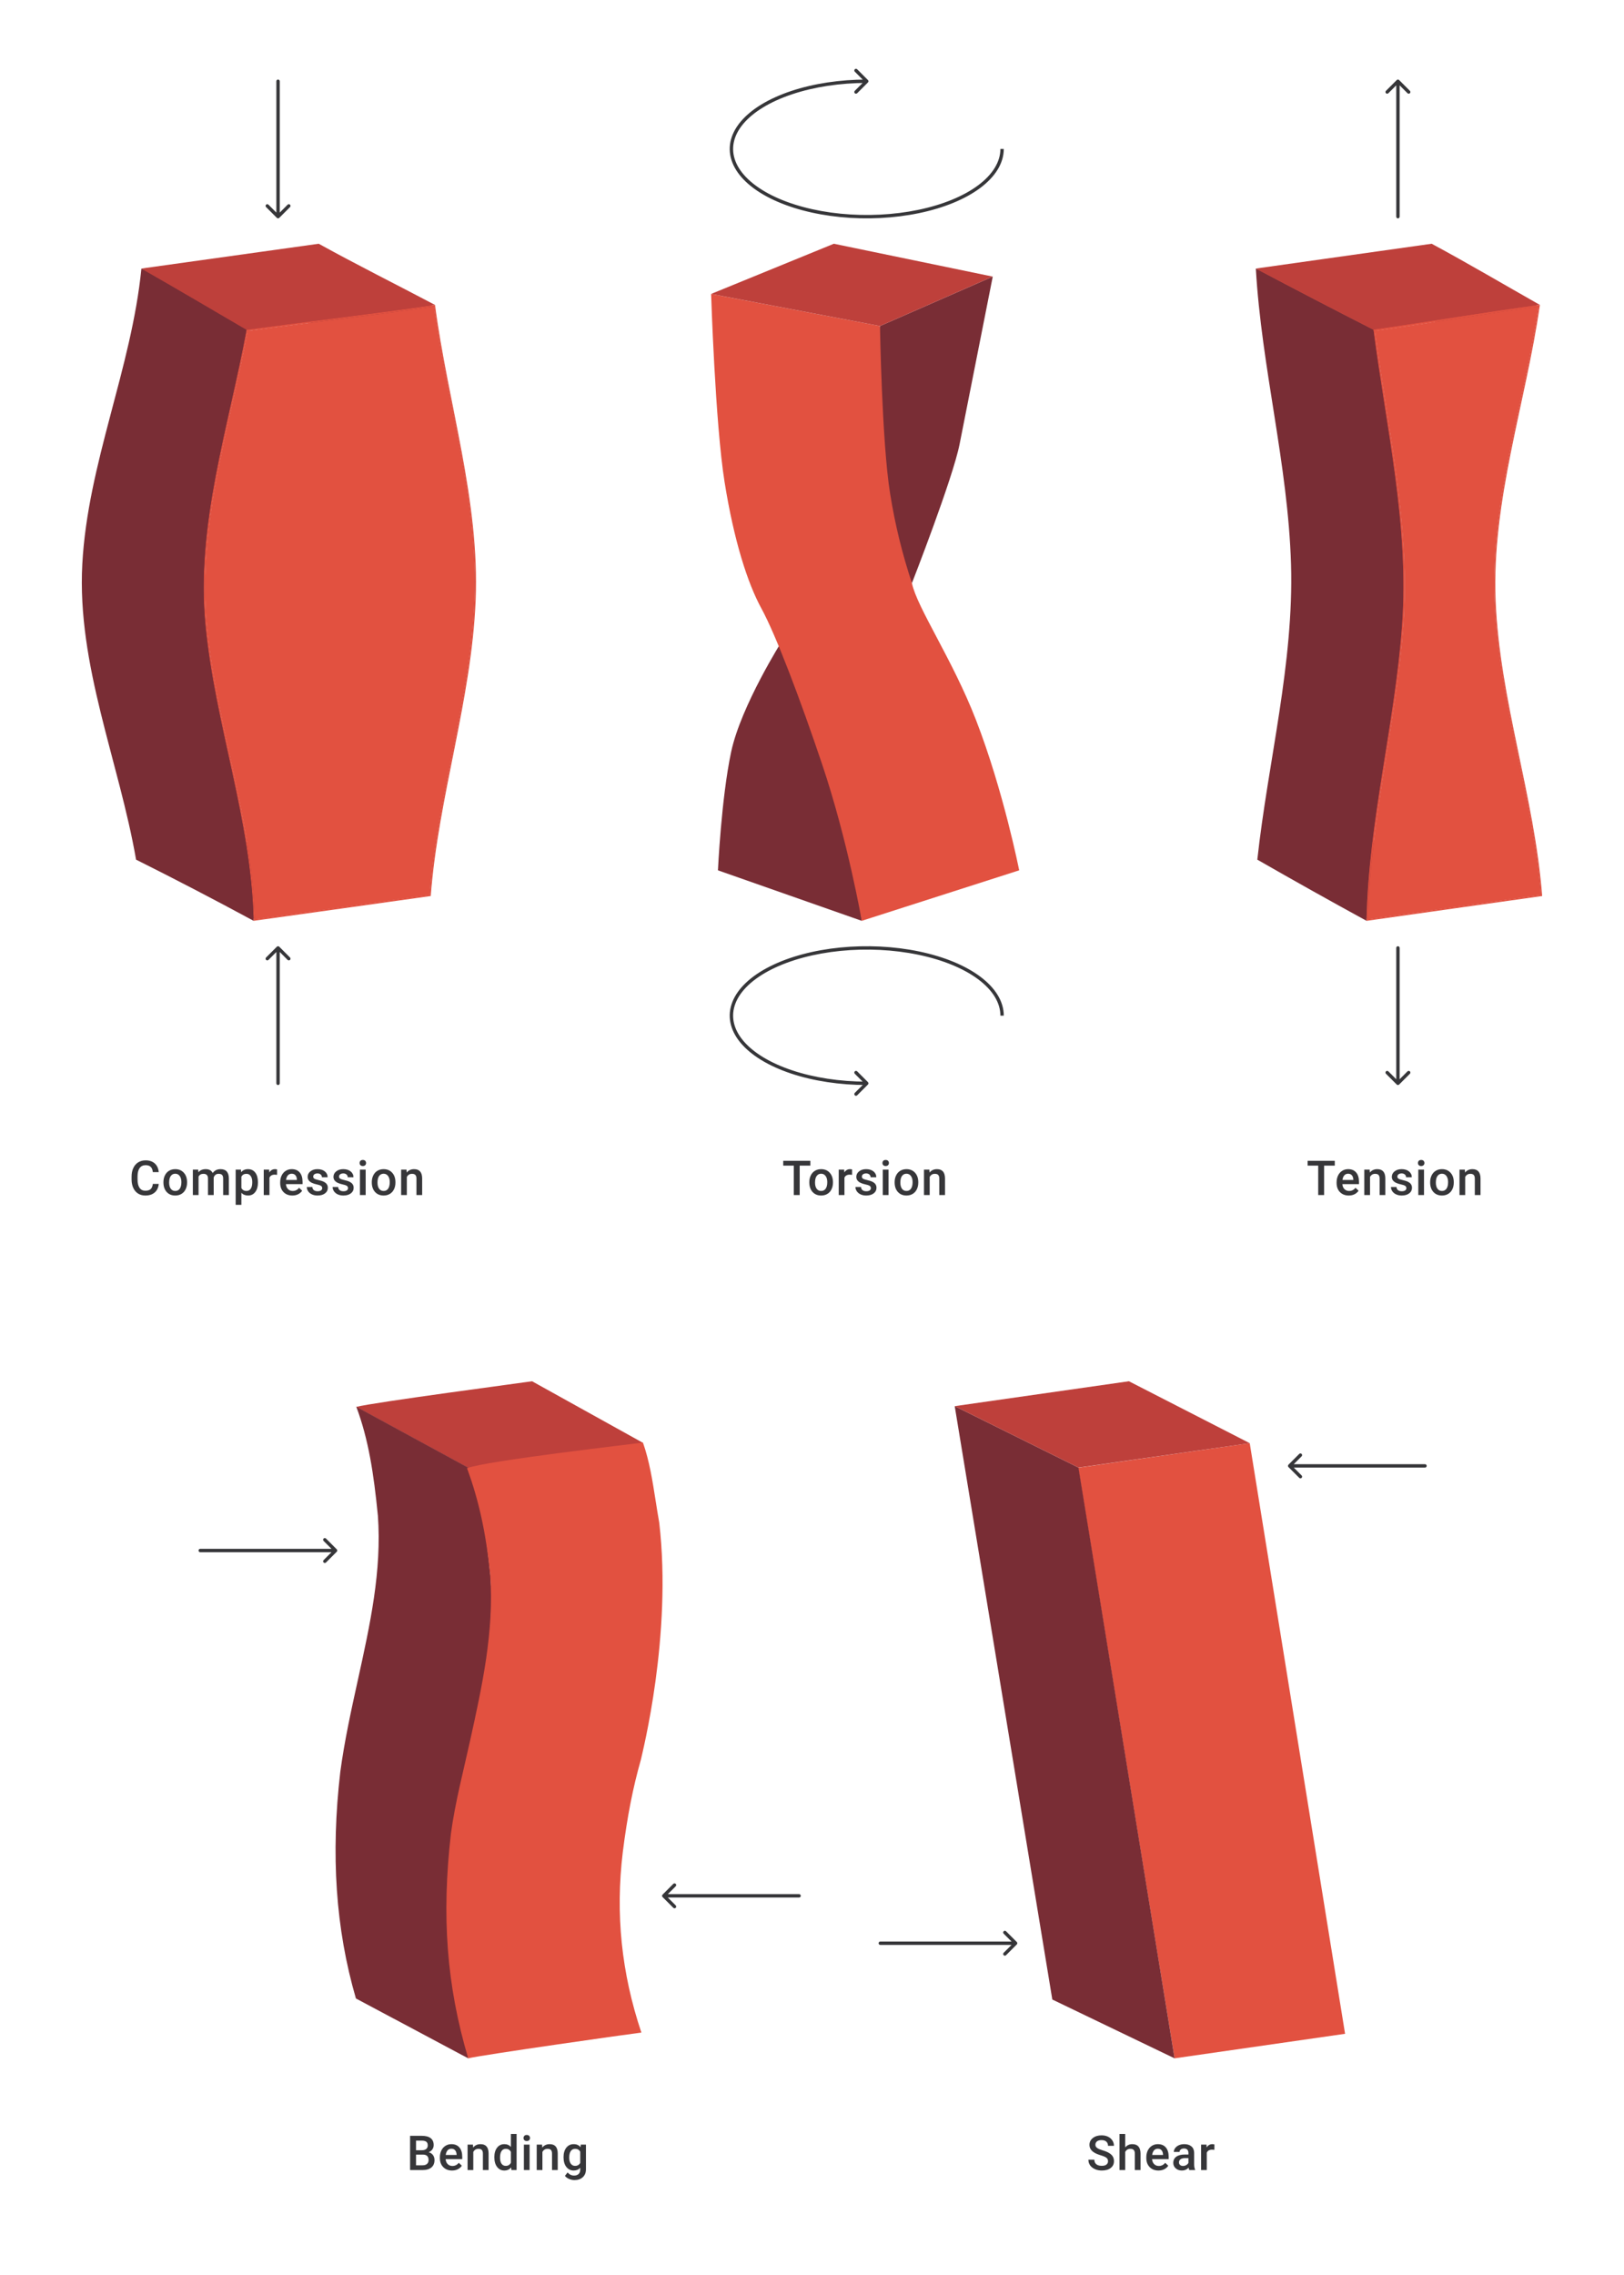 <svg width="480" height="672" viewBox="0 0 480 672" fill="none" xmlns="http://www.w3.org/2000/svg">
<g clip-path="url(#clip0)">
<path d="M75.334 271.538C63.814 265.325 52.207 259.302 40.514 253.47C57.46 251.042 74.406 248.547 91.377 246.246C103.485 251.851 115.462 257.541 126.964 264.315C109.76 266.76 92.543 269.119 75.334 271.538Z" fill="#BE403B"/>
<path d="M126.968 264.315C115.462 257.537 103.485 251.851 91.382 246.246C87.645 217.51 80.693 188.465 83.184 159.352C85.675 130.239 92.475 101.71 93.814 72.457C105.176 78.732 116.784 84.502 128.277 90.526C132.137 119.393 141.461 148.049 140.186 177.421C138.911 206.792 129.286 235.054 126.968 264.315Z" fill="#792D35"/>
<path d="M73.186 97.749C62.845 91.708 52.542 85.616 42.137 79.681C59.365 77.283 76.594 74.882 93.822 72.479C105.184 78.753 116.792 84.523 128.29 90.547C109.95 93.199 91.538 95.279 73.186 97.749Z" fill="#BE403B"/>
<path d="M75.334 271.538C63.814 265.325 52.207 259.302 40.514 253.47C35.431 224.662 23.085 196.277 24.708 166.575C26.331 136.873 39.112 109.171 42.137 79.681C52.542 85.612 62.845 91.708 73.186 97.749C67.84 126.557 58.295 154.988 61.133 184.644C63.942 213.994 74.533 241.891 75.334 271.538Z" fill="#792D35"/>
<path d="M72.86 97.394C91.42 94.898 110.043 92.784 128.574 90.069C132.387 119.101 141.821 147.833 140.584 177.37C139.347 206.906 129.569 235.253 127.311 264.671C109.865 267.149 92.407 269.543 74.957 271.996C74.258 242.196 63.561 214.185 60.718 184.695C57.846 154.899 67.509 126.346 72.86 97.394ZM126.968 264.311C129.29 235.049 138.911 206.771 140.182 177.416C141.453 148.062 132.132 119.377 128.273 90.522C109.95 93.195 91.538 95.275 73.199 97.724C67.852 126.532 58.307 154.963 61.146 184.618C63.955 213.969 74.546 241.866 75.347 271.513C92.555 269.094 109.772 266.734 126.981 264.29" fill="#E25140"/>
<path d="M128.277 90.526C132.132 119.394 141.457 148.049 140.182 177.421C138.907 206.792 129.29 235.037 126.968 264.315C109.76 266.759 92.543 269.119 75.334 271.538C74.533 241.883 63.942 213.994 61.133 184.644C58.295 154.988 67.84 126.562 73.186 97.749C91.538 95.279 109.95 93.199 128.277 90.526Z" fill="#E25140"/>
<path d="M74.957 271.996C63.465 265.782 51.885 259.759 40.218 253.927C35.176 224.954 22.717 196.464 24.327 166.626C25.937 136.788 38.858 108.972 41.794 79.325C52.207 85.256 62.519 91.348 72.864 97.393C67.513 126.346 57.85 154.899 60.722 184.695C63.561 214.185 74.258 242.196 74.957 271.996Z" fill="#792D35"/>
<path d="M72.86 97.394C62.514 91.348 52.203 85.26 41.789 79.325C59.261 76.893 76.731 74.451 94.199 72C105.54 78.257 117.118 84.027 128.574 90.069C110.043 92.784 91.42 94.898 72.86 97.394Z" fill="#BE403B"/>
</g>
<path d="M46.924 349.709C46.822 350.787 46.424 351.63 45.73 352.236C45.036 352.838 44.112 353.139 42.96 353.139C42.154 353.139 41.444 352.949 40.828 352.57C40.217 352.185 39.745 351.641 39.412 350.938C39.078 350.234 38.905 349.417 38.891 348.487V347.543C38.891 346.589 39.06 345.749 39.398 345.022C39.736 344.295 40.219 343.735 40.849 343.342C41.483 342.948 42.215 342.752 43.043 342.752C44.159 342.752 45.057 343.055 45.737 343.661C46.417 344.268 46.813 345.124 46.924 346.23H45.175C45.091 345.503 44.878 344.98 44.536 344.661C44.198 344.337 43.7 344.175 43.043 344.175C42.279 344.175 41.691 344.455 41.279 345.015C40.872 345.571 40.664 346.388 40.654 347.466V348.362C40.654 349.454 40.849 350.287 41.238 350.861C41.631 351.435 42.205 351.722 42.96 351.722C43.649 351.722 44.168 351.567 44.515 351.257C44.862 350.947 45.082 350.431 45.175 349.709H46.924ZM48.306 349.174C48.306 348.438 48.452 347.776 48.743 347.188C49.035 346.596 49.444 346.142 49.972 345.828C50.5 345.508 51.106 345.348 51.791 345.348C52.805 345.348 53.627 345.675 54.256 346.327C54.89 346.98 55.233 347.846 55.284 348.924L55.291 349.32C55.291 350.061 55.147 350.723 54.86 351.306C54.578 351.889 54.171 352.34 53.638 352.66C53.111 352.979 52.5 353.139 51.805 353.139C50.745 353.139 49.896 352.787 49.257 352.083C48.623 351.375 48.306 350.433 48.306 349.258V349.174ZM49.993 349.32C49.993 350.093 50.153 350.699 50.472 351.139C50.791 351.574 51.236 351.792 51.805 351.792C52.375 351.792 52.817 351.57 53.132 351.125C53.451 350.681 53.611 350.031 53.611 349.174C53.611 348.415 53.446 347.813 53.118 347.369C52.794 346.925 52.352 346.702 51.791 346.702C51.24 346.702 50.803 346.922 50.479 347.362C50.155 347.797 49.993 348.45 49.993 349.32ZM58.589 345.487L58.637 346.272C59.165 345.656 59.887 345.348 60.804 345.348C61.808 345.348 62.495 345.733 62.866 346.501C63.412 345.733 64.18 345.348 65.171 345.348C65.999 345.348 66.615 345.578 67.018 346.036C67.425 346.494 67.633 347.17 67.643 348.063V353H65.956V348.112C65.956 347.635 65.851 347.286 65.643 347.063C65.435 346.841 65.09 346.73 64.609 346.73C64.224 346.73 63.91 346.834 63.664 347.043C63.424 347.246 63.255 347.515 63.157 347.848L63.164 353H61.477V348.056C61.454 347.172 61.003 346.73 60.123 346.73C59.447 346.73 58.968 347.006 58.686 347.556V353H56.999V345.487H58.589ZM76.238 349.32C76.238 350.482 75.975 351.41 75.447 352.104C74.919 352.794 74.211 353.139 73.322 353.139C72.498 353.139 71.839 352.868 71.343 352.326V355.888H69.656V345.487H71.211L71.281 346.251C71.776 345.649 72.45 345.348 73.301 345.348C74.218 345.348 74.935 345.691 75.454 346.376C75.977 347.056 76.238 348.003 76.238 349.216V349.32ZM74.558 349.174C74.558 348.424 74.408 347.83 74.107 347.39C73.811 346.95 73.385 346.73 72.829 346.73C72.139 346.73 71.644 347.015 71.343 347.584V350.917C71.649 351.5 72.149 351.792 72.843 351.792C73.38 351.792 73.799 351.577 74.1 351.146C74.405 350.711 74.558 350.054 74.558 349.174ZM81.89 347.029C81.668 346.992 81.439 346.973 81.203 346.973C80.43 346.973 79.909 347.269 79.64 347.862V353H77.953V345.487H79.564L79.606 346.327C80.013 345.675 80.578 345.348 81.3 345.348C81.54 345.348 81.74 345.381 81.897 345.446L81.89 347.029ZM86.41 353.139C85.341 353.139 84.473 352.803 83.806 352.132C83.144 351.456 82.813 350.558 82.813 349.438V349.23C82.813 348.48 82.957 347.811 83.244 347.223C83.535 346.631 83.943 346.17 84.466 345.841C84.989 345.513 85.572 345.348 86.216 345.348C87.238 345.348 88.028 345.675 88.583 346.327C89.143 346.98 89.423 347.904 89.423 349.098V349.778H84.514C84.565 350.399 84.771 350.889 85.132 351.25C85.498 351.611 85.956 351.792 86.507 351.792C87.28 351.792 87.91 351.479 88.396 350.855L89.305 351.722C89.004 352.171 88.602 352.521 88.097 352.771C87.597 353.016 87.035 353.139 86.41 353.139ZM86.209 346.702C85.746 346.702 85.371 346.864 85.084 347.188C84.801 347.512 84.621 347.964 84.542 348.542H87.757V348.417C87.72 347.853 87.569 347.427 87.306 347.14C87.042 346.848 86.676 346.702 86.209 346.702ZM95.235 350.959C95.235 350.658 95.11 350.429 94.86 350.271C94.614 350.114 94.205 349.975 93.631 349.855C93.057 349.734 92.578 349.582 92.193 349.396C91.351 348.989 90.93 348.399 90.93 347.626C90.93 346.978 91.203 346.436 91.749 346.001C92.295 345.566 92.99 345.348 93.832 345.348C94.73 345.348 95.454 345.571 96.005 346.015C96.561 346.459 96.838 347.036 96.838 347.744H95.151C95.151 347.42 95.031 347.151 94.79 346.938C94.549 346.721 94.23 346.612 93.832 346.612C93.462 346.612 93.159 346.698 92.922 346.869C92.691 347.04 92.575 347.269 92.575 347.556C92.575 347.816 92.684 348.017 92.902 348.16C93.119 348.304 93.559 348.45 94.221 348.598C94.883 348.741 95.401 348.915 95.776 349.119C96.156 349.318 96.436 349.558 96.616 349.841C96.802 350.123 96.894 350.466 96.894 350.868C96.894 351.544 96.614 352.093 96.054 352.514C95.494 352.931 94.76 353.139 93.853 353.139C93.237 353.139 92.689 353.028 92.207 352.806C91.726 352.583 91.351 352.278 91.082 351.889C90.814 351.5 90.68 351.081 90.68 350.632H92.318C92.341 351.03 92.492 351.338 92.77 351.556C93.047 351.769 93.415 351.875 93.874 351.875C94.318 351.875 94.656 351.792 94.887 351.625C95.119 351.454 95.235 351.232 95.235 350.959ZM102.865 350.959C102.865 350.658 102.74 350.429 102.49 350.271C102.245 350.114 101.835 349.975 101.261 349.855C100.687 349.734 100.208 349.582 99.824 349.396C98.981 348.989 98.56 348.399 98.56 347.626C98.56 346.978 98.833 346.436 99.379 346.001C99.926 345.566 100.62 345.348 101.463 345.348C102.361 345.348 103.085 345.571 103.636 346.015C104.191 346.459 104.469 347.036 104.469 347.744H102.782C102.782 347.42 102.661 347.151 102.421 346.938C102.18 346.721 101.861 346.612 101.463 346.612C101.092 346.612 100.789 346.698 100.553 346.869C100.321 347.04 100.206 347.269 100.206 347.556C100.206 347.816 100.315 348.017 100.532 348.16C100.75 348.304 101.189 348.45 101.851 348.598C102.513 348.741 103.032 348.915 103.407 349.119C103.786 349.318 104.066 349.558 104.247 349.841C104.432 350.123 104.525 350.466 104.525 350.868C104.525 351.544 104.244 352.093 103.684 352.514C103.124 352.931 102.391 353.139 101.483 353.139C100.868 353.139 100.319 353.028 99.838 352.806C99.356 352.583 98.981 352.278 98.713 351.889C98.445 351.5 98.31 351.081 98.31 350.632H99.949C99.972 351.03 100.122 351.338 100.4 351.556C100.678 351.769 101.046 351.875 101.504 351.875C101.949 351.875 102.286 351.792 102.518 351.625C102.749 351.454 102.865 351.232 102.865 350.959ZM108.079 353H106.392V345.487H108.079V353ZM106.288 343.536C106.288 343.277 106.369 343.062 106.531 342.89C106.698 342.719 106.934 342.634 107.239 342.634C107.545 342.634 107.781 342.719 107.947 342.89C108.114 343.062 108.197 343.277 108.197 343.536C108.197 343.791 108.114 344.004 107.947 344.175C107.781 344.342 107.545 344.425 107.239 344.425C106.934 344.425 106.698 344.342 106.531 344.175C106.369 344.004 106.288 343.791 106.288 343.536ZM109.891 349.174C109.891 348.438 110.037 347.776 110.329 347.188C110.62 346.596 111.03 346.142 111.558 345.828C112.085 345.508 112.692 345.348 113.377 345.348C114.39 345.348 115.212 345.675 115.842 346.327C116.476 346.98 116.818 347.846 116.869 348.924L116.876 349.32C116.876 350.061 116.733 350.723 116.446 351.306C116.163 351.889 115.756 352.34 115.224 352.66C114.696 352.979 114.085 353.139 113.391 353.139C112.331 353.139 111.481 352.787 110.842 352.083C110.208 351.375 109.891 350.433 109.891 349.258V349.174ZM111.578 349.32C111.578 350.093 111.738 350.699 112.058 351.139C112.377 351.574 112.821 351.792 113.391 351.792C113.96 351.792 114.402 351.57 114.717 351.125C115.036 350.681 115.196 350.031 115.196 349.174C115.196 348.415 115.032 347.813 114.703 347.369C114.379 346.925 113.937 346.702 113.377 346.702C112.826 346.702 112.388 346.922 112.064 347.362C111.74 347.797 111.578 348.45 111.578 349.32ZM120.153 345.487L120.202 346.355C120.757 345.684 121.486 345.348 122.389 345.348C123.954 345.348 124.75 346.244 124.777 348.035V353H123.09V348.133C123.09 347.656 122.986 347.304 122.778 347.077C122.574 346.846 122.239 346.73 121.771 346.73C121.091 346.73 120.584 347.038 120.25 347.654V353H118.563V345.487H120.153Z" fill="#1E1E21" fill-opacity="0.89"/>
<path d="M82.683 24C82.683 23.724 82.459 23.5 82.183 23.5C81.906 23.5 81.683 23.724 81.683 24H82.683ZM81.829 64.354C82.024 64.549 82.341 64.549 82.536 64.354L85.718 61.172C85.913 60.976 85.913 60.66 85.718 60.465C85.523 60.269 85.206 60.269 85.011 60.465L82.183 63.293L79.354 60.465C79.159 60.269 78.842 60.269 78.647 60.465C78.452 60.66 78.452 60.976 78.647 61.172L81.829 64.354ZM81.683 24V64H82.683V24H81.683Z" fill="#1E1E21" fill-opacity="0.89"/>
<path d="M82.536 279.646C82.341 279.451 82.024 279.451 81.829 279.646L78.647 282.828C78.452 283.024 78.452 283.34 78.647 283.536C78.842 283.731 79.159 283.731 79.354 283.536L82.183 280.707L85.011 283.536C85.206 283.731 85.523 283.731 85.718 283.536C85.913 283.34 85.913 283.024 85.718 282.828L82.536 279.646ZM81.683 320C81.683 320.276 81.906 320.5 82.183 320.5C82.459 320.5 82.683 320.276 82.683 320H81.683ZM81.683 280V320H82.683V280H81.683Z" fill="#1E1E21" fill-opacity="0.89"/>
<g clip-path="url(#clip1)">
<path d="M404.286 271.538C393.477 265.624 382.731 259.601 372.047 253.47C389.361 251.068 406.696 248.785 423.993 246.247C434.224 252.779 444.608 258.765 455.406 264.319C438.363 266.696 421.329 269.145 404.286 271.538Z" fill="#BE403B"/>
<path d="M455.406 264.319C444.608 258.765 434.224 252.779 423.994 246.247C426.709 217.418 431.687 188.378 429.975 159.354C428.264 130.331 423.735 101.553 422.773 72.457C433.547 78.253 444.044 84.472 454.669 90.53C450.467 119.384 440.448 147.98 441.685 177.423C442.922 206.865 453.055 235.042 455.406 264.319Z" fill="#792D35"/>
<path d="M406.391 97.749C394.744 91.801 383.138 85.778 371.572 79.681C388.645 77.266 405.716 74.865 422.786 72.479C433.559 78.274 444.057 84.493 454.682 90.551C438.558 92.737 422.502 95.444 406.391 97.749Z" fill="#E25140"/>
<path d="M454.682 90.53C450.479 119.384 440.46 147.98 441.697 177.423C442.934 206.866 453.055 235.038 455.406 264.319C438.363 266.696 421.329 269.145 404.286 271.521C404.947 242.189 412.678 213.801 414.788 184.629C416.906 155.3 410.162 126.641 406.391 97.732C422.502 95.444 438.558 92.737 454.682 90.53Z" fill="#E25140"/>
<path d="M404.286 271.538C393.477 265.624 382.731 259.601 372.047 253.47C375.25 224.54 382.837 195.855 381.952 166.573C381.066 137.291 373.297 108.844 371.572 79.68C383.132 85.795 394.738 91.818 406.391 97.749C410.162 126.658 416.906 155.317 414.788 184.646C412.678 213.817 404.947 242.205 404.286 271.538Z" fill="#BE403B"/>
<path d="M403.909 272C393.083 266.086 382.322 260.062 371.623 253.928C374.796 224.862 382.456 196.033 381.579 166.628C380.702 137.223 372.864 108.632 371.183 79.325C382.731 85.442 394.327 91.466 405.972 97.397C409.734 126.442 416.563 155.232 414.407 184.696C412.28 214.008 404.493 242.523 403.909 272Z" fill="#792D35"/>
<path d="M405.972 97.397C394.336 91.449 382.739 85.425 371.183 79.325C388.507 76.876 405.829 74.434 423.15 72C433.945 77.808 444.476 84.027 455.139 90.068C438.719 92.296 422.375 95.05 405.972 97.397Z" fill="#BE403B"/>
<path d="M405.972 97.397C422.375 95.05 438.719 92.314 455.139 90.068C450.971 119.092 440.85 147.764 442.053 177.372C443.248 206.908 453.542 235.224 455.813 264.671C438.507 267.082 421.214 269.568 403.909 272C404.493 242.523 412.28 214.008 414.406 184.696C416.542 155.232 409.734 126.442 405.972 97.397ZM455.406 264.311C453.055 235.042 442.93 206.815 441.697 177.427C440.464 148.039 450.479 119.388 454.682 90.534C438.558 92.741 422.485 95.448 406.387 97.736C410.157 126.645 416.902 155.304 414.784 184.633C412.665 213.805 404.942 242.193 404.281 271.526C421.324 269.132 438.359 266.683 455.402 264.324" fill="#E25140"/>
</g>
<path d="M394.515 344.307H391.362V353H389.62V344.307H386.495V342.89H394.515V344.307ZM398.653 353.139C397.583 353.139 396.715 352.803 396.049 352.132C395.387 351.456 395.056 350.558 395.056 349.438V349.23C395.056 348.48 395.199 347.811 395.486 347.223C395.778 346.631 396.185 346.17 396.708 345.841C397.232 345.513 397.815 345.348 398.458 345.348C399.481 345.348 400.27 345.675 400.826 346.327C401.386 346.98 401.666 347.904 401.666 349.098V349.778H396.757C396.808 350.399 397.014 350.889 397.375 351.25C397.741 351.611 398.199 351.792 398.75 351.792C399.523 351.792 400.152 351.479 400.638 350.855L401.548 351.722C401.247 352.171 400.844 352.521 400.34 352.771C399.84 353.016 399.278 353.139 398.653 353.139ZM398.451 346.702C397.988 346.702 397.613 346.864 397.326 347.188C397.044 347.512 396.864 347.964 396.785 348.542H400V348.417C399.963 347.853 399.812 347.427 399.548 347.14C399.284 346.848 398.919 346.702 398.451 346.702ZM404.832 345.487L404.881 346.355C405.436 345.684 406.165 345.348 407.068 345.348C408.632 345.348 409.428 346.244 409.456 348.035V353H407.769V348.133C407.769 347.656 407.665 347.304 407.457 347.077C407.253 346.846 406.917 346.73 406.45 346.73C405.769 346.73 405.262 347.038 404.929 347.654V353H403.242V345.487H404.832ZM415.677 350.959C415.677 350.658 415.552 350.429 415.302 350.271C415.057 350.114 414.647 349.975 414.073 349.855C413.499 349.734 413.02 349.582 412.636 349.396C411.794 348.989 411.372 348.399 411.372 347.626C411.372 346.978 411.645 346.436 412.192 346.001C412.738 345.566 413.432 345.348 414.275 345.348C415.173 345.348 415.897 345.571 416.448 346.015C417.003 346.459 417.281 347.036 417.281 347.744H415.594C415.594 347.42 415.474 347.151 415.233 346.938C414.992 346.721 414.673 346.612 414.275 346.612C413.904 346.612 413.601 346.698 413.365 346.869C413.134 347.04 413.018 347.269 413.018 347.556C413.018 347.816 413.127 348.017 413.344 348.16C413.562 348.304 414.002 348.45 414.663 348.598C415.325 348.741 415.844 348.915 416.219 349.119C416.598 349.318 416.878 349.558 417.059 349.841C417.244 350.123 417.337 350.466 417.337 350.868C417.337 351.544 417.057 352.093 416.496 352.514C415.936 352.931 415.203 353.139 414.295 353.139C413.68 353.139 413.131 353.028 412.65 352.806C412.168 352.583 411.794 352.278 411.525 351.889C411.257 351.5 411.122 351.081 411.122 350.632H412.761C412.784 351.03 412.935 351.338 413.212 351.556C413.49 351.769 413.858 351.875 414.316 351.875C414.761 351.875 415.099 351.792 415.33 351.625C415.561 351.454 415.677 351.232 415.677 350.959ZM420.891 353H419.204V345.487H420.891V353ZM419.1 343.536C419.1 343.277 419.181 343.062 419.343 342.89C419.51 342.719 419.746 342.634 420.051 342.634C420.357 342.634 420.593 342.719 420.759 342.89C420.926 343.062 421.009 343.277 421.009 343.536C421.009 343.791 420.926 344.004 420.759 344.175C420.593 344.342 420.357 344.425 420.051 344.425C419.746 344.425 419.51 344.342 419.343 344.175C419.181 344.004 419.1 343.791 419.1 343.536ZM422.703 349.174C422.703 348.438 422.849 347.776 423.141 347.188C423.432 346.596 423.842 346.142 424.37 345.828C424.897 345.508 425.504 345.348 426.189 345.348C427.203 345.348 428.024 345.675 428.654 346.327C429.288 346.98 429.63 347.846 429.681 348.924L429.688 349.32C429.688 350.061 429.545 350.723 429.258 351.306C428.975 351.889 428.568 352.34 428.036 352.66C427.508 352.979 426.897 353.139 426.203 353.139C425.143 353.139 424.293 352.787 423.655 352.083C423.02 351.375 422.703 350.433 422.703 349.258V349.174ZM424.391 349.32C424.391 350.093 424.55 350.699 424.87 351.139C425.189 351.574 425.633 351.792 426.203 351.792C426.772 351.792 427.214 351.57 427.529 351.125C427.848 350.681 428.008 350.031 428.008 349.174C428.008 348.415 427.844 347.813 427.515 347.369C427.191 346.925 426.749 346.702 426.189 346.702C425.638 346.702 425.201 346.922 424.877 347.362C424.553 347.797 424.391 348.45 424.391 349.32ZM432.965 345.487L433.014 346.355C433.569 345.684 434.298 345.348 435.201 345.348C436.766 345.348 437.562 346.244 437.59 348.035V353H435.902V348.133C435.902 347.656 435.798 347.304 435.59 347.077C435.386 346.846 435.051 346.73 434.583 346.73C433.903 346.73 433.396 347.038 433.063 347.654V353H431.375V345.487H432.965Z" fill="#1E1E21" fill-opacity="0.89"/>
<path d="M413.683 280C413.683 279.724 413.459 279.5 413.183 279.5C412.906 279.5 412.683 279.724 412.683 280H413.683ZM412.829 320.354C413.024 320.549 413.341 320.549 413.536 320.354L416.718 317.172C416.913 316.976 416.913 316.66 416.718 316.464C416.523 316.269 416.206 316.269 416.011 316.464L413.183 319.293L410.354 316.464C410.159 316.269 409.842 316.269 409.647 316.464C409.452 316.66 409.452 316.976 409.647 317.172L412.829 320.354ZM412.683 280V320H413.683V280H412.683Z" fill="#1E1E21" fill-opacity="0.89"/>
<path d="M413.536 23.646C413.341 23.451 413.024 23.451 412.829 23.646L409.647 26.828C409.452 27.024 409.452 27.34 409.647 27.535C409.842 27.731 410.159 27.731 410.354 27.535L413.183 24.707L416.011 27.535C416.206 27.731 416.523 27.731 416.718 27.535C416.913 27.34 416.913 27.024 416.718 26.828L413.536 23.646ZM412.683 64C412.683 64.276 412.906 64.5 413.183 64.5C413.459 64.5 413.683 64.276 413.683 64H412.683ZM412.683 24V64H413.683V24H412.683Z" fill="#1E1E21" fill-opacity="0.89"/>
<g clip-path="url(#clip2)">
<path d="M138.594 433.701L105.28 415.58C110.357 414.241 155.262 408.327 157.258 408L189.974 426.155C185.942 427.344 153.494 431.253 138.59 433.701" fill="#BE403B"/>
<path fill-rule="evenodd" clip-rule="evenodd" d="M144.384 465.419L144.997 465.753C143.764 453.449 142.218 443.281 138.624 433.649L105.309 415.529C108.921 425.156 110.467 435.311 111.682 447.632L111.691 447.637C112.866 464.033 109.411 479.726 105.752 496.342L105.743 496.386L105.718 496.5C103.788 505.264 101.795 514.317 100.576 523.412C97.747 547.881 99.191 569.728 105.199 590.321L138.386 608L133.89 541.533L133.883 541.529C135.106 532.4 137.107 523.305 139.048 514.511C142.719 497.877 146.182 482.166 144.997 465.753L144.384 465.419Z" fill="#792D35"/>
<path d="M190.029 426.104C191.936 431.5 192.829 437.206 193.776 443.239C194.112 445.363 194.452 447.551 194.843 449.739C198.739 483.083 189.812 517.923 189.43 519.771C187.059 528.09 185.41 536.511 184.076 547.082C181.876 565.317 183.651 582.771 189.57 600.391C187.344 600.62 142.099 607.04 138.386 608C131.983 586.472 130.479 565.912 133.287 541.567C134.507 532.458 137.013 522.949 138.946 514.163C142.46 498.23 146.093 481.753 144.895 465.268C143.684 453.036 141.576 443.281 138.033 433.683C143.565 431.491 188.04 426.431 190.029 426.104Z" fill="#E25140"/>
</g>
<path d="M121.21 641V630.89H124.675C125.818 630.89 126.689 631.12 127.286 631.578C127.883 632.036 128.181 632.719 128.181 633.626C128.181 634.089 128.056 634.506 127.806 634.876C127.557 635.246 127.191 635.533 126.709 635.737C127.256 635.885 127.677 636.165 127.973 636.577C128.274 636.984 128.424 637.475 128.424 638.049C128.424 638.998 128.119 639.727 127.508 640.236C126.902 640.745 126.031 641 124.897 641H121.21ZM122.967 636.438V639.597H124.918C125.469 639.597 125.899 639.461 126.21 639.188C126.52 638.915 126.675 638.535 126.675 638.049C126.675 636.998 126.138 636.461 125.064 636.438H122.967ZM122.967 635.147H124.689C125.235 635.147 125.661 635.024 125.966 634.779C126.277 634.529 126.432 634.177 126.432 633.723C126.432 633.223 126.288 632.862 126.001 632.64C125.719 632.418 125.277 632.307 124.675 632.307H122.967V635.147ZM133.611 641.139C132.542 641.139 131.674 640.803 131.007 640.132C130.345 639.456 130.014 638.558 130.014 637.438V637.23C130.014 636.48 130.158 635.811 130.445 635.223C130.736 634.631 131.144 634.17 131.667 633.841C132.19 633.513 132.773 633.348 133.416 633.348C134.439 633.348 135.229 633.675 135.784 634.327C136.344 634.98 136.624 635.904 136.624 637.098V637.778H131.715C131.766 638.399 131.972 638.889 132.333 639.25C132.699 639.611 133.157 639.792 133.708 639.792C134.481 639.792 135.111 639.479 135.597 638.855L136.506 639.722C136.205 640.171 135.803 640.521 135.298 640.771C134.798 641.016 134.236 641.139 133.611 641.139ZM133.41 634.702C132.947 634.702 132.572 634.864 132.285 635.188C132.002 635.512 131.822 635.964 131.743 636.542H134.958V636.417C134.921 635.853 134.77 635.427 134.507 635.14C134.243 634.848 133.877 634.702 133.41 634.702ZM139.79 633.487L139.839 634.355C140.394 633.684 141.123 633.348 142.026 633.348C143.591 633.348 144.387 634.244 144.414 636.035V641H142.727V636.133C142.727 635.656 142.623 635.304 142.415 635.077C142.211 634.846 141.875 634.73 141.408 634.73C140.728 634.73 140.221 635.038 139.887 635.654V641H138.2V633.487H139.79ZM146.108 637.188C146.108 636.031 146.377 635.103 146.914 634.404C147.451 633.7 148.171 633.348 149.073 633.348C149.869 633.348 150.513 633.626 151.003 634.182V630.335H152.691V641H151.163L151.08 640.222C150.575 640.833 149.902 641.139 149.059 641.139C148.18 641.139 147.467 640.785 146.921 640.077C146.379 639.368 146.108 638.405 146.108 637.188ZM147.796 637.334C147.796 638.098 147.941 638.695 148.233 639.125C148.529 639.551 148.948 639.764 149.49 639.764C150.179 639.764 150.684 639.456 151.003 638.841V635.633C150.693 635.031 150.193 634.73 149.504 634.73C148.957 634.73 148.536 634.948 148.24 635.383C147.944 635.813 147.796 636.464 147.796 637.334ZM156.53 641H154.843V633.487H156.53V641ZM154.739 631.536C154.739 631.277 154.82 631.062 154.982 630.89C155.148 630.719 155.384 630.634 155.69 630.634C155.995 630.634 156.231 630.719 156.398 630.89C156.565 631.062 156.648 631.277 156.648 631.536C156.648 631.791 156.565 632.004 156.398 632.175C156.231 632.342 155.995 632.425 155.69 632.425C155.384 632.425 155.148 632.342 154.982 632.175C154.82 632.004 154.739 631.791 154.739 631.536ZM160.224 633.487L160.272 634.355C160.828 633.684 161.557 633.348 162.459 633.348C164.024 633.348 164.82 634.244 164.848 636.035V641H163.161V636.133C163.161 635.656 163.057 635.304 162.848 635.077C162.645 634.846 162.309 634.73 161.841 634.73C161.161 634.73 160.654 635.038 160.321 635.654V641H158.634V633.487H160.224ZM166.563 637.188C166.563 636.022 166.836 635.091 167.382 634.397C167.933 633.698 168.662 633.348 169.569 633.348C170.425 633.348 171.099 633.647 171.59 634.244L171.666 633.487H173.187V640.771C173.187 641.757 172.879 642.534 172.263 643.104C171.652 643.673 170.826 643.958 169.784 643.958C169.234 643.958 168.694 643.842 168.167 643.611C167.644 643.384 167.245 643.085 166.972 642.715L167.771 641.701C168.289 642.317 168.928 642.625 169.687 642.625C170.247 642.625 170.689 642.472 171.013 642.166C171.337 641.866 171.499 641.421 171.499 640.833V640.326C171.013 640.868 170.365 641.139 169.555 641.139C168.676 641.139 167.956 640.789 167.396 640.09C166.84 639.391 166.563 638.424 166.563 637.188ZM168.243 637.334C168.243 638.088 168.396 638.683 168.701 639.118C169.011 639.549 169.44 639.764 169.986 639.764C170.666 639.764 171.171 639.472 171.499 638.889V635.584C171.18 635.015 170.68 634.73 170 634.73C169.444 634.73 169.011 634.95 168.701 635.39C168.396 635.83 168.243 636.478 168.243 637.334Z" fill="#1E1E21" fill-opacity="0.89"/>
<path d="M59.183 457.5C58.907 457.5 58.683 457.724 58.683 458C58.683 458.276 58.907 458.5 59.183 458.5V457.5ZM99.536 458.354C99.731 458.158 99.731 457.842 99.536 457.646L96.354 454.464C96.159 454.269 95.842 454.269 95.647 454.464C95.452 454.66 95.452 454.976 95.647 455.172L98.476 458L95.647 460.828C95.452 461.024 95.452 461.34 95.647 461.536C95.842 461.731 96.159 461.731 96.354 461.536L99.536 458.354ZM59.183 458.5H99.183V457.5H59.183V458.5Z" fill="#1E1E21" fill-opacity="0.89"/>
<path d="M195.829 559.646C195.634 559.842 195.634 560.158 195.829 560.354L199.011 563.536C199.206 563.731 199.523 563.731 199.718 563.536C199.913 563.34 199.913 563.024 199.718 562.828L196.89 560L199.718 557.172C199.913 556.976 199.913 556.66 199.718 556.464C199.523 556.269 199.206 556.269 199.011 556.464L195.829 559.646ZM236.183 560.5C236.459 560.5 236.683 560.276 236.683 560C236.683 559.724 236.459 559.5 236.183 559.5V560.5ZM196.183 560.5H236.183V559.5H196.183V560.5Z" fill="#1E1E21" fill-opacity="0.89"/>
<g clip-path="url(#clip3)">
<path d="M369.38 426.295L397.558 600.753L347.16 608L318.662 433.542L369.38 426.295Z" fill="#E25140"/>
<path d="M347.16 608L311.029 590.628L282.183 415.357L318.756 433.495L347.16 608Z" fill="#792D35"/>
<path d="M318.756 433.495L282.183 415.357L333.67 408L369.38 426.295L318.756 433.495Z" fill="#BE403B"/>
</g>
<path d="M327.494 638.396C327.494 637.952 327.337 637.609 327.022 637.369C326.712 637.128 326.149 636.885 325.335 636.64C324.52 636.394 323.872 636.121 323.391 635.82C322.469 635.242 322.009 634.487 322.009 633.557C322.009 632.742 322.34 632.071 323.002 631.543C323.668 631.015 324.532 630.752 325.592 630.752C326.295 630.752 326.922 630.881 327.473 631.14C328.024 631.4 328.457 631.77 328.772 632.251C329.086 632.728 329.244 633.258 329.244 633.841H327.494C327.494 633.314 327.327 632.902 326.994 632.605C326.666 632.305 326.193 632.154 325.578 632.154C325.004 632.154 324.557 632.277 324.238 632.522C323.923 632.767 323.766 633.11 323.766 633.55C323.766 633.92 323.937 634.23 324.279 634.48C324.622 634.726 325.187 634.966 325.974 635.202C326.76 635.434 327.392 635.7 327.869 636.001C328.346 636.297 328.695 636.64 328.918 637.028C329.14 637.413 329.251 637.864 329.251 638.382C329.251 639.225 328.927 639.896 328.279 640.396C327.635 640.891 326.76 641.139 325.654 641.139C324.923 641.139 324.249 641.005 323.634 640.736C323.023 640.463 322.546 640.088 322.203 639.611C321.865 639.135 321.696 638.579 321.696 637.945H323.453C323.453 638.519 323.643 638.963 324.022 639.278C324.402 639.593 324.946 639.75 325.654 639.75C326.265 639.75 326.723 639.628 327.029 639.382C327.339 639.132 327.494 638.804 327.494 638.396ZM332.576 634.307C333.127 633.668 333.824 633.348 334.666 633.348C336.268 633.348 337.08 634.263 337.103 636.091V641H335.416V636.154C335.416 635.635 335.303 635.269 335.076 635.056C334.854 634.839 334.525 634.73 334.09 634.73C333.414 634.73 332.91 635.031 332.576 635.633V641H330.889V630.335H332.576V634.307ZM342.408 641.139C341.339 641.139 340.471 640.803 339.804 640.132C339.142 639.456 338.811 638.558 338.811 637.438V637.23C338.811 636.48 338.955 635.811 339.242 635.223C339.533 634.631 339.941 634.17 340.464 633.841C340.987 633.513 341.57 633.348 342.213 633.348C343.236 633.348 344.026 633.675 344.581 634.327C345.141 634.98 345.421 635.904 345.421 637.098V637.778H340.512C340.563 638.399 340.769 638.889 341.13 639.25C341.496 639.611 341.954 639.792 342.505 639.792C343.278 639.792 343.908 639.479 344.394 638.855L345.303 639.722C345.002 640.171 344.6 640.521 344.095 640.771C343.595 641.016 343.033 641.139 342.408 641.139ZM342.207 634.702C341.744 634.702 341.369 634.864 341.082 635.188C340.799 635.512 340.619 635.964 340.54 636.542H343.755V636.417C343.718 635.853 343.567 635.427 343.304 635.14C343.04 634.848 342.674 634.702 342.207 634.702ZM351.51 641C351.436 640.857 351.372 640.623 351.316 640.299C350.779 640.859 350.122 641.139 349.344 641.139C348.59 641.139 347.974 640.924 347.497 640.493C347.02 640.063 346.782 639.53 346.782 638.896C346.782 638.095 347.078 637.482 347.671 637.056C348.268 636.626 349.12 636.41 350.226 636.41H351.26V635.917C351.26 635.529 351.152 635.218 350.934 634.987C350.717 634.751 350.386 634.633 349.941 634.633C349.557 634.633 349.242 634.73 348.997 634.925C348.752 635.114 348.629 635.357 348.629 635.654H346.942C346.942 635.242 347.078 634.857 347.351 634.501C347.624 634.14 347.995 633.858 348.462 633.654C348.934 633.45 349.46 633.348 350.038 633.348C350.918 633.348 351.619 633.571 352.142 634.015C352.665 634.455 352.934 635.075 352.948 635.876V639.264C352.948 639.94 353.043 640.479 353.232 640.882V641H351.51ZM349.657 639.785C349.99 639.785 350.302 639.704 350.594 639.542C350.89 639.38 351.112 639.162 351.26 638.889V637.473H350.351C349.726 637.473 349.256 637.582 348.941 637.799C348.627 638.017 348.469 638.324 348.469 638.723C348.469 639.047 348.576 639.306 348.789 639.5C349.006 639.69 349.295 639.785 349.657 639.785ZM358.933 635.029C358.71 634.992 358.481 634.973 358.245 634.973C357.472 634.973 356.951 635.269 356.683 635.862V641H354.996V633.487H356.607L356.648 634.327C357.056 633.675 357.62 633.348 358.342 633.348C358.583 633.348 358.782 633.381 358.939 633.446L358.933 635.029Z" fill="#1E1E21" fill-opacity="0.89"/>
<path d="M260.183 573.5C259.906 573.5 259.683 573.724 259.683 574C259.683 574.276 259.906 574.5 260.183 574.5V573.5ZM300.536 574.354C300.731 574.158 300.731 573.842 300.536 573.646L297.354 570.464C297.159 570.269 296.842 570.269 296.647 570.464C296.452 570.66 296.452 570.976 296.647 571.172L299.476 574L296.647 576.828C296.452 577.024 296.452 577.34 296.647 577.536C296.842 577.731 297.159 577.731 297.354 577.536L300.536 574.354ZM260.183 574.5H300.183V573.5H260.183V574.5Z" fill="#1E1E21" fill-opacity="0.89"/>
<path d="M380.829 432.646C380.634 432.842 380.634 433.158 380.829 433.354L384.011 436.536C384.206 436.731 384.523 436.731 384.718 436.536C384.913 436.34 384.913 436.024 384.718 435.828L381.89 433L384.718 430.172C384.913 429.976 384.913 429.66 384.718 429.464C384.523 429.269 384.206 429.269 384.011 429.464L380.829 432.646ZM421.183 433.5C421.459 433.5 421.683 433.276 421.683 433C421.683 432.724 421.459 432.5 421.183 432.5V433.5ZM381.183 433.5H421.183V432.5H381.183V433.5Z" fill="#1E1E21" fill-opacity="0.89"/>
<g clip-path="url(#clip4)">
<path d="M254.7 272L212.202 257.082C212.202 257.082 213.184 235.837 216.094 222.138C219.004 208.439 231.276 189.111 231.276 189.111C231.276 189.111 242.052 212.893 247.435 232.188C252.819 251.482 254.7 272 254.7 272Z" fill="#792D35"/>
<path d="M260.092 96.306C260.092 96.306 266.301 156.567 269.536 172.247C271.019 179.459 281.535 194.771 288.476 212.682C296.627 233.701 301.236 257.082 301.236 257.082L254.7 272C254.7 272 250.635 248.451 242.986 225.732C236.543 206.606 229.39 187.679 225.019 179.675C220.967 172.251 216.941 159.784 214.161 142.393C211.38 125.001 210.183 86.828 210.183 86.828L260.092 96.306Z" fill="#E25140"/>
<path d="M269.536 172.246C269.536 172.246 281.643 141.303 283.637 131.133L293.422 81.703L260.092 96.306C260.092 96.306 260.641 130.644 263.089 145.813C264.513 154.785 266.67 163.626 269.536 172.246Z" fill="#792D35"/>
<path d="M210.183 86.823L246.454 72L293.422 81.703L260.096 96.306L210.183 86.823Z" fill="#BE403B"/>
</g>
<path d="M239.515 344.307H236.362V353H234.62V344.307H231.495V342.89H239.515V344.307ZM239.209 349.174C239.209 348.438 239.355 347.776 239.646 347.188C239.938 346.596 240.348 346.142 240.875 345.828C241.403 345.508 242.009 345.348 242.694 345.348C243.708 345.348 244.53 345.675 245.159 346.327C245.794 346.98 246.136 347.846 246.187 348.924L246.194 349.32C246.194 350.061 246.05 350.723 245.763 351.306C245.481 351.889 245.074 352.34 244.541 352.66C244.014 352.979 243.403 353.139 242.708 353.139C241.648 353.139 240.799 352.787 240.16 352.083C239.526 351.375 239.209 350.433 239.209 349.258V349.174ZM240.896 349.32C240.896 350.093 241.056 350.699 241.375 351.139C241.695 351.574 242.139 351.792 242.708 351.792C243.278 351.792 243.72 351.57 244.035 351.125C244.354 350.681 244.514 350.031 244.514 349.174C244.514 348.415 244.349 347.813 244.021 347.369C243.697 346.925 243.255 346.702 242.694 346.702C242.144 346.702 241.706 346.922 241.382 347.362C241.058 347.797 240.896 348.45 240.896 349.32ZM251.839 347.029C251.616 346.992 251.387 346.973 251.151 346.973C250.378 346.973 249.857 347.269 249.589 347.862V353H247.902V345.487H249.513L249.554 346.327C249.962 345.675 250.526 345.348 251.248 345.348C251.489 345.348 251.688 345.381 251.846 345.446L251.839 347.029ZM257.4 350.959C257.4 350.658 257.275 350.429 257.025 350.271C256.78 350.114 256.37 349.975 255.796 349.855C255.222 349.734 254.743 349.582 254.359 349.396C253.516 348.989 253.095 348.399 253.095 347.626C253.095 346.978 253.368 346.436 253.914 346.001C254.461 345.566 255.155 345.348 255.997 345.348C256.895 345.348 257.62 345.571 258.171 346.015C258.726 346.459 259.004 347.036 259.004 347.744H257.317C257.317 347.42 257.196 347.151 256.956 346.938C256.715 346.721 256.395 346.612 255.997 346.612C255.627 346.612 255.324 346.698 255.088 346.869C254.856 347.04 254.741 347.269 254.741 347.556C254.741 347.816 254.849 348.017 255.067 348.16C255.285 348.304 255.724 348.45 256.386 348.598C257.048 348.741 257.567 348.915 257.942 349.119C258.321 349.318 258.601 349.558 258.782 349.841C258.967 350.123 259.059 350.466 259.059 350.868C259.059 351.544 258.779 352.093 258.219 352.514C257.659 352.931 256.926 353.139 256.018 353.139C255.403 353.139 254.854 353.028 254.373 352.806C253.891 352.583 253.516 352.278 253.248 351.889C252.979 351.5 252.845 351.081 252.845 350.632H254.484C254.507 351.03 254.657 351.338 254.935 351.556C255.213 351.769 255.581 351.875 256.039 351.875C256.483 351.875 256.821 351.792 257.053 351.625C257.284 351.454 257.4 351.232 257.4 350.959ZM262.614 353H260.927V345.487H262.614V353ZM260.823 343.536C260.823 343.277 260.904 343.062 261.066 342.89C261.232 342.719 261.469 342.634 261.774 342.634C262.08 342.634 262.316 342.719 262.482 342.89C262.649 343.062 262.732 343.277 262.732 343.536C262.732 343.791 262.649 344.004 262.482 344.175C262.316 344.342 262.08 344.425 261.774 344.425C261.469 344.425 261.232 344.342 261.066 344.175C260.904 344.004 260.823 343.791 260.823 343.536ZM264.426 349.174C264.426 348.438 264.572 347.776 264.864 347.188C265.155 346.596 265.565 346.142 266.093 345.828C266.62 345.508 267.227 345.348 267.912 345.348C268.925 345.348 269.747 345.675 270.377 346.327C271.011 346.98 271.353 347.846 271.404 348.924L271.411 349.32C271.411 350.061 271.268 350.723 270.981 351.306C270.698 351.889 270.291 352.34 269.759 352.66C269.231 352.979 268.62 353.139 267.926 353.139C266.866 353.139 266.016 352.787 265.377 352.083C264.743 351.375 264.426 350.433 264.426 349.258V349.174ZM266.113 349.32C266.113 350.093 266.273 350.699 266.592 351.139C266.912 351.574 267.356 351.792 267.926 351.792C268.495 351.792 268.937 351.57 269.252 351.125C269.571 350.681 269.731 350.031 269.731 349.174C269.731 348.415 269.566 347.813 269.238 347.369C268.914 346.925 268.472 346.702 267.912 346.702C267.361 346.702 266.923 346.922 266.599 347.362C266.275 347.797 266.113 348.45 266.113 349.32ZM274.688 345.487L274.737 346.355C275.292 345.684 276.021 345.348 276.924 345.348C278.488 345.348 279.285 346.244 279.312 348.035V353H277.625V348.133C277.625 347.656 277.521 347.304 277.313 347.077C277.109 346.846 276.773 346.73 276.306 346.73C275.625 346.73 275.119 347.038 274.785 347.654V353H273.098V345.487H274.688Z" fill="#1E1E21" fill-opacity="0.89"/>
<path d="M248.379 280.384L248.429 280.882L248.379 280.384ZM227.898 285.858L227.675 285.411L227.898 285.858ZM216.951 296.098L216.487 295.913H216.487L216.951 296.098ZM219.227 307.654L219.613 307.335L219.227 307.654ZM233.96 316.629L233.801 317.104V317.104L233.96 316.629ZM256.536 319.646C256.731 319.842 256.731 320.158 256.536 320.354L253.354 323.536C253.159 323.731 252.842 323.731 252.647 323.536C252.452 323.34 252.452 323.024 252.647 322.828L255.476 320L252.647 317.172C252.452 316.976 252.452 316.66 252.647 316.464C252.842 316.269 253.159 316.269 253.354 316.464L256.536 319.646ZM295.683 300C295.683 296.257 293.463 292.523 289.142 289.289L289.741 288.488C294.21 291.833 296.683 295.831 296.683 300H295.683ZM289.142 289.289C284.822 286.057 278.65 283.516 271.389 282.012L271.591 281.033C278.948 282.556 285.27 285.143 289.741 288.488L289.142 289.289ZM271.389 282.012C264.131 280.509 256.14 280.115 248.429 280.882L248.33 279.887C256.137 279.11 264.231 279.508 271.591 281.033L271.389 282.012ZM248.429 280.882C240.716 281.649 233.65 283.541 228.122 286.305L227.675 285.411C233.335 282.581 240.524 280.663 248.33 279.887L248.429 280.882ZM228.122 286.305C222.585 289.074 218.896 292.563 217.416 296.283L216.487 295.913C218.093 291.874 222.024 288.236 227.675 285.411L228.122 286.305ZM217.416 296.283C215.951 299.966 216.682 303.798 219.613 307.335L218.842 307.973C215.718 304.201 214.865 299.989 216.487 295.913L217.416 296.283ZM219.613 307.335C222.559 310.891 227.59 313.974 234.118 316.155L233.801 317.104C227.173 314.889 221.951 311.725 218.842 307.973L219.613 307.335ZM234.118 316.155C240.639 318.334 248.318 319.5 256.183 319.5V320.5C248.225 320.5 240.437 319.321 233.801 317.104L234.118 316.155Z" fill="#1E1E21" fill-opacity="0.89"/>
<path d="M248.379 63.616L248.429 63.118L248.379 63.616ZM227.898 58.142L227.675 58.589L227.898 58.142ZM216.951 47.902L216.487 48.087H216.487L216.951 47.902ZM219.227 36.346L219.613 36.665L219.227 36.346ZM233.96 27.371L233.801 26.896V26.896L233.96 27.371ZM256.536 24.354C256.731 24.158 256.731 23.842 256.536 23.646L253.354 20.465C253.159 20.269 252.842 20.269 252.647 20.465C252.452 20.66 252.452 20.976 252.647 21.172L255.476 24L252.647 26.828C252.452 27.024 252.452 27.34 252.647 27.535C252.842 27.731 253.159 27.731 253.354 27.535L256.536 24.354ZM295.683 44C295.683 47.742 293.463 51.477 289.142 54.711L289.741 55.512C294.21 52.167 296.683 48.169 296.683 44H295.683ZM289.142 54.711C284.822 57.943 278.65 60.484 271.389 61.988L271.591 62.967C278.948 61.444 285.27 58.858 289.741 55.512L289.142 54.711ZM271.389 61.988C264.131 63.491 256.14 63.885 248.429 63.118L248.33 64.113C256.137 64.89 264.231 64.492 271.591 62.967L271.389 61.988ZM248.429 63.118C240.716 62.351 233.65 60.459 228.122 57.695L227.675 58.589C233.335 61.419 240.524 63.337 248.33 64.113L248.429 63.118ZM228.122 57.695C222.585 54.926 218.896 51.437 217.416 47.717L216.487 48.087C218.093 52.126 222.024 55.764 227.675 58.589L228.122 57.695ZM217.416 47.717C215.951 44.034 216.682 40.202 219.613 36.665L218.842 36.027C215.718 39.799 214.865 44.011 216.487 48.087L217.416 47.717ZM219.613 36.665C222.559 33.109 227.59 30.026 234.118 27.845L233.801 26.896C227.173 29.111 221.951 32.275 218.842 36.027L219.613 36.665ZM234.118 27.845C240.639 25.666 248.318 24.5 256.183 24.5V23.5C248.225 23.5 240.437 24.68 233.801 26.896L234.118 27.845Z" fill="#1E1E21" fill-opacity="0.89"/>
<defs>
<clipPath id="clip0">
<rect width="116.512" height="200" fill="white" transform="translate(24.183 72)"/>
</clipPath>
<clipPath id="clip1">
<rect width="84.635" height="200" fill="white" transform="translate(371.183 72)"/>
</clipPath>
<clipPath id="clip2">
<rect width="96.641" height="200" fill="white" transform="translate(99.183 408)"/>
</clipPath>
<clipPath id="clip3">
<rect width="115.376" height="200" fill="white" transform="translate(282.183 408)"/>
</clipPath>
<clipPath id="clip4">
<rect width="91.058" height="200" fill="white" transform="translate(210.183 72)"/>
</clipPath>
</defs>
</svg>
